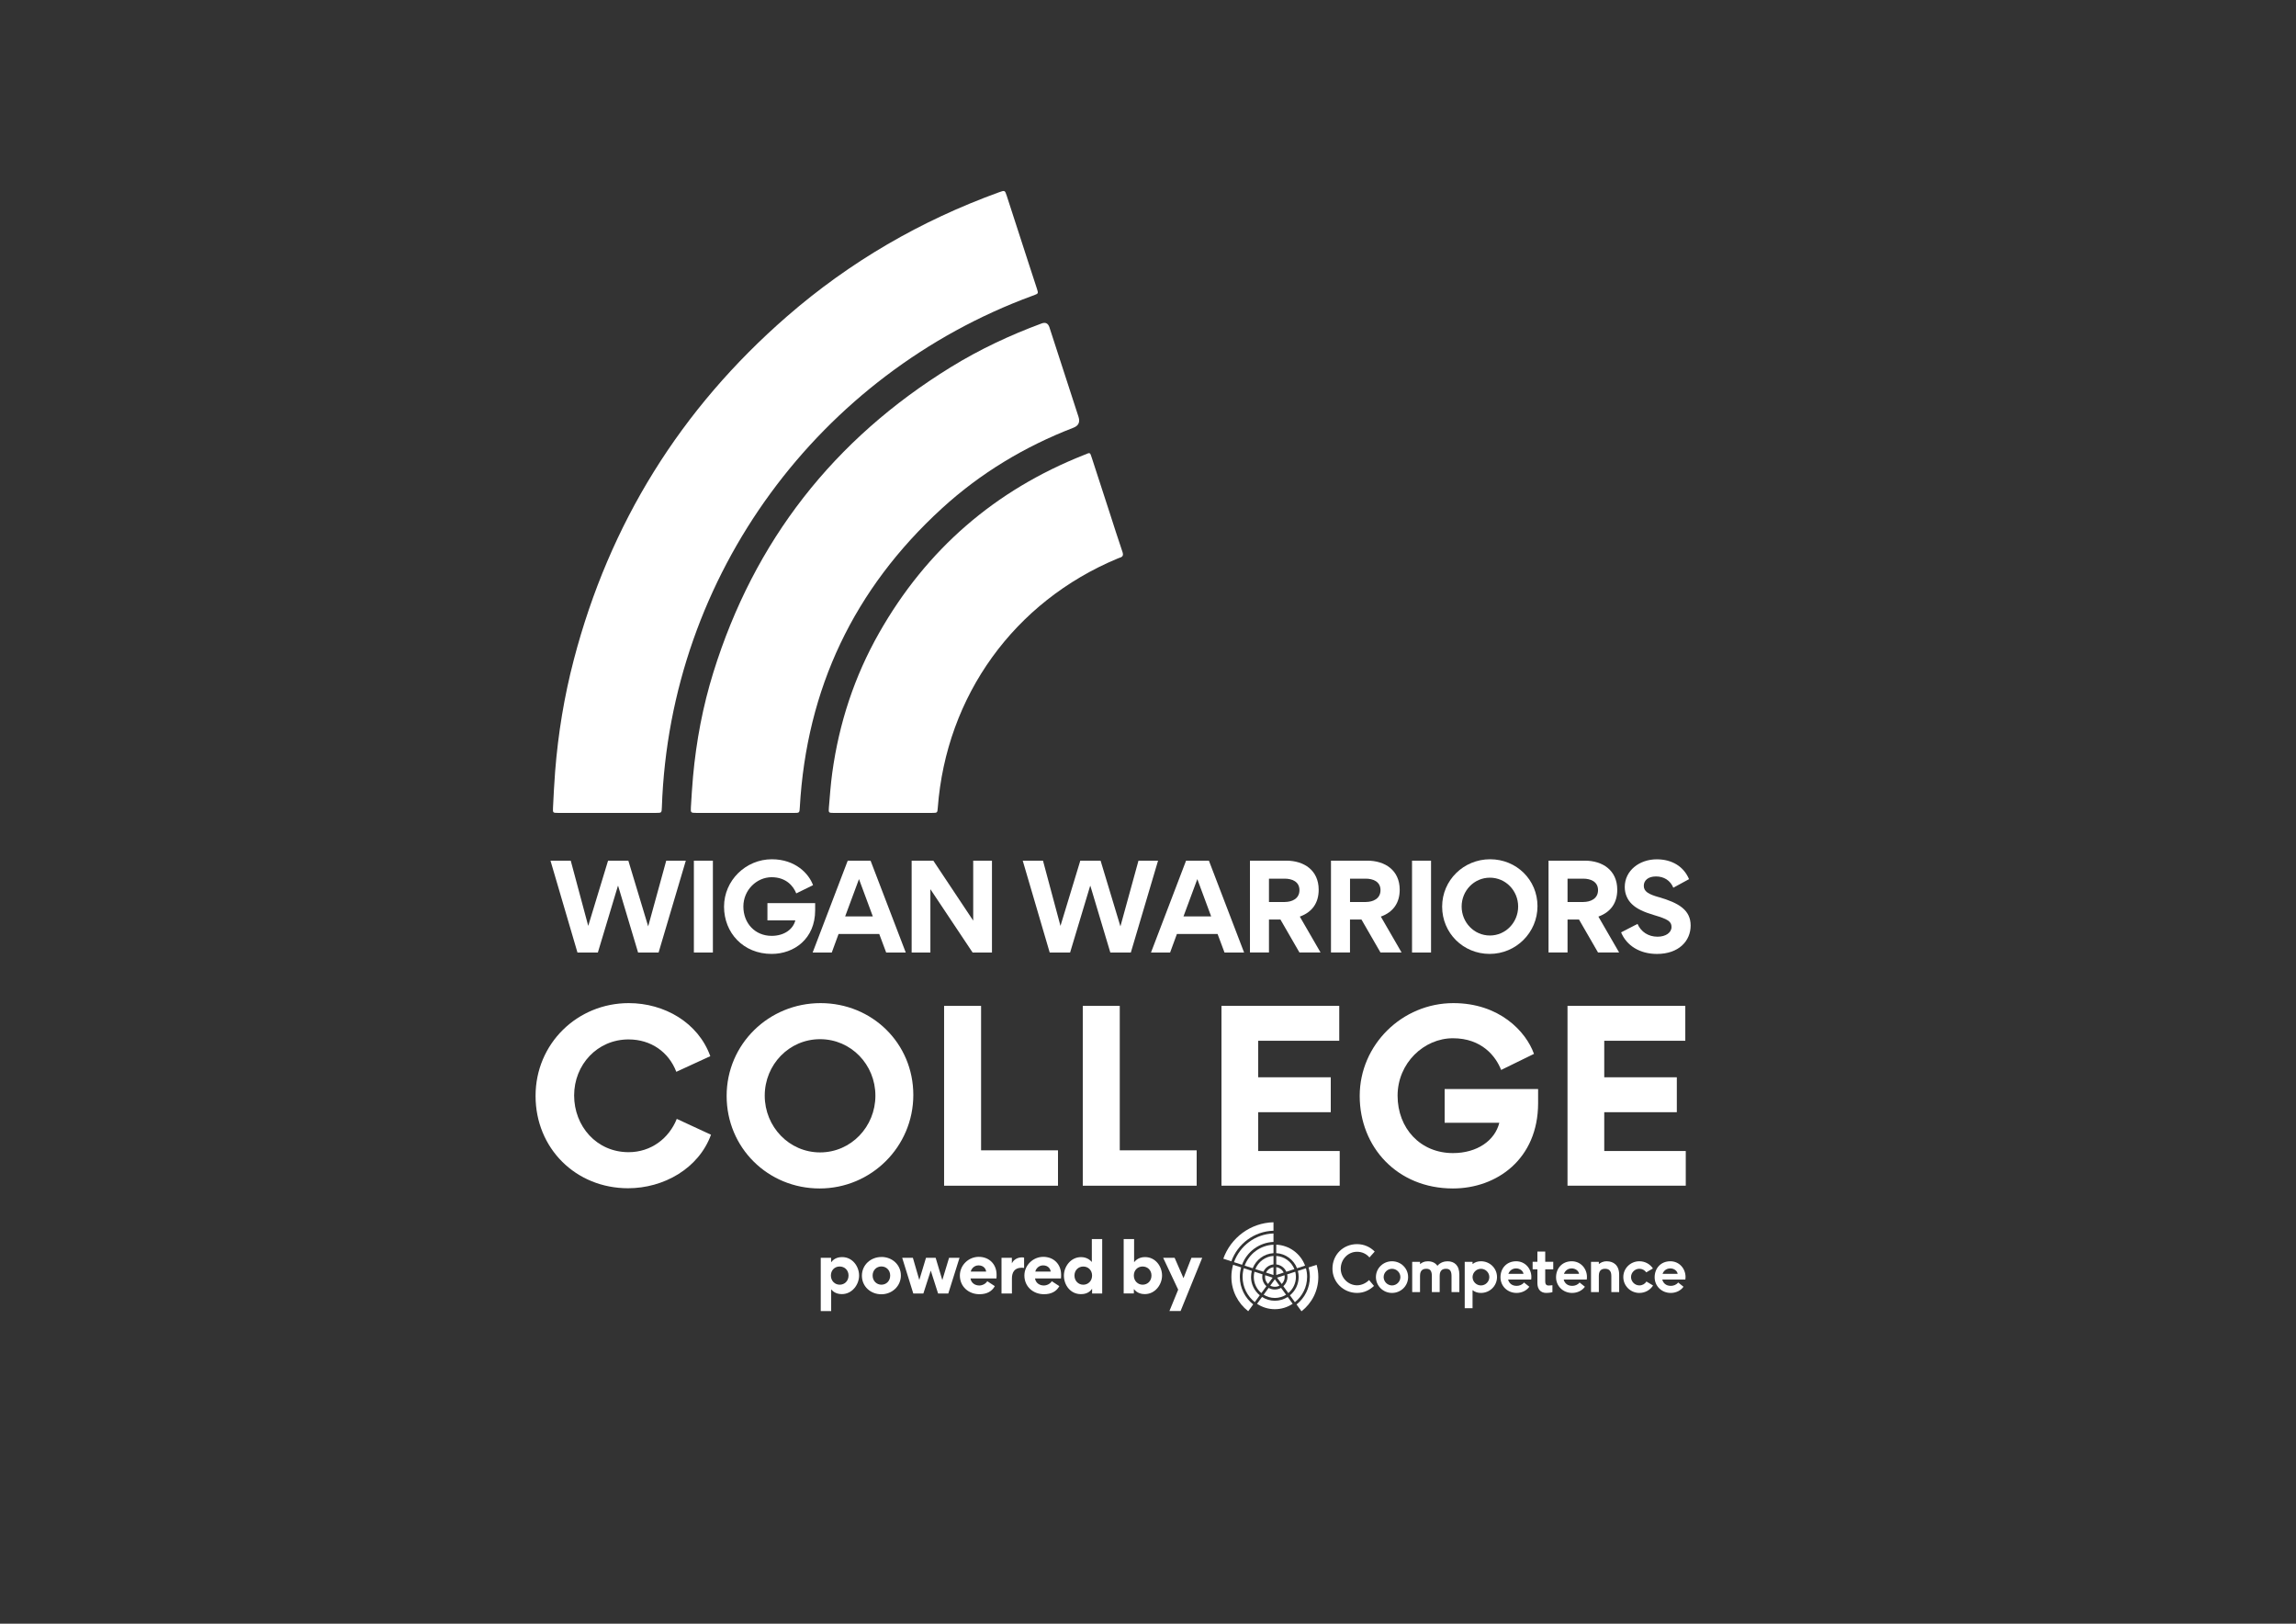 <?xml version="1.0" encoding="UTF-8"?>
<svg id="LOGO" xmlns="http://www.w3.org/2000/svg" version="1.1" viewBox="0 0 841.89 595.28">
  <rect x="0" y="0" width="841.89" height="595.28" fill="#333333" stroke="none"/>
  <defs>
    <style>
      .cls-1 {
        fill: #fff;
        stroke-width: 0px;
      }
    </style>
  </defs>
  <g>
    <path class="cls-1" d="M230.56,367.76c12.97,0,25.43,7.07,29.89,19.45l-12.46,5.73c-2.78-7.24-9.26-11.87-17.51-11.87-11.45,0-19.96,9.26-19.96,20.54s8.25,20.8,19.96,20.8c8.25,0,14.82-5.05,17.68-12.21l12.55,5.81c-4.55,12.46-17.43,19.62-30.4,19.62-19.2,0-33.93-14.65-33.93-33.85s15.32-34.02,34.18-34.02h0Z"/>
    <path class="cls-1" d="M300.87,367.76c18.94,0,34.02,14.74,34.02,33.68s-15.41,34.27-34.35,34.27-34.1-14.9-34.1-33.93,15.49-34.02,34.44-34.02h0ZM300.7,422.49c11.37,0,20.29-9.43,20.29-20.8s-8.92-20.71-20.29-20.71-20.29,9.35-20.29,20.71,8.93,20.8,20.29,20.8Z"/>
    <path class="cls-1" d="M359.73,421.73h28.21v12.97h-41.76v-65.93h13.56v52.96h0Z"/>
    <path class="cls-1" d="M410.58,421.73h28.21v12.97h-41.76v-65.93h13.56v52.96h0Z"/>
    <path class="cls-1" d="M491.07,381.56h-29.72v13.39h26.61v12.8h-26.61v14.23h29.89v12.71h-43.36v-65.93h43.19v12.8h0Z"/>
    <path class="cls-1" d="M532.75,422.74c8.92,0,15.41-4.63,17.01-11.11h-20.04v-12.38h34.27v5.14c0,20.54-15.16,31.32-31.24,31.32-20.38,0-34.18-15.16-34.18-33.93s15.58-34.02,34.35-34.02c16.84,0,26.61,10.36,29.55,18.61l-12.04,5.89c-1.94-4.97-7.07-11.62-17.68-11.62s-20.29,9.09-20.29,21.05,8.34,21.05,20.29,21.05h0Z"/>
    <path class="cls-1" d="M617.96,381.56h-29.72v13.39h26.61v12.8h-26.61v14.23h29.89v12.71h-43.36v-65.93h43.19v12.8h0Z"/>
  </g>
  <g>
    <path class="cls-1" d="M201.84,315.54h7.44l6.41,23.91,7.27-23.91h7.44l7.27,24.08,6.62-24.08h7.18l-9.98,33.67h-7.52l-7.31-24.42h-.09l-7.35,24.42h-7.48l-9.89-33.67h-.01Z"/>
    <path class="cls-1" d="M254.43,349.21v-33.67h6.97v33.67h-6.97Z"/>
    <path class="cls-1" d="M282.94,343.1c4.56,0,7.87-2.37,8.69-5.68h-10.23v-6.32h17.5v2.62c0,10.49-7.74,16-15.95,16-10.41,0-17.46-7.74-17.46-17.33s7.95-17.37,17.54-17.37c8.6,0,13.59,5.29,15.09,9.5l-6.15,3.01c-.99-2.54-3.61-5.93-9.03-5.93s-10.36,4.64-10.36,10.75,4.26,10.75,10.36,10.75h0Z"/>
    <path class="cls-1" d="M310.84,315.54h8.38l12.9,33.67h-7.18l-2.54-6.79h-14.92l-2.49,6.79h-7.01l12.86-33.67h0ZM320.04,335.96l-5.07-13.67-5.07,13.67h10.15,0Z"/>
    <path class="cls-1" d="M334.28,349.21v-33.67h7.95l14.62,21.97v-21.97h6.88v33.67h-7.1l-15.48-23.22v23.22h-6.88.01Z"/>
    <path class="cls-1" d="M375,315.54h7.44l6.41,23.91,7.27-23.91h7.44l7.27,24.08,6.62-24.08h7.18l-9.98,33.67h-7.52l-7.31-24.42h-.09l-7.35,24.42h-7.48l-9.89-33.67h0Z"/>
    <path class="cls-1" d="M434.9,315.54h8.38l12.9,33.67h-7.18l-2.54-6.79h-14.92l-2.49,6.79h-7.01l12.86-33.67h0ZM444.1,335.96l-5.07-13.67-5.07,13.67h10.15,0Z"/>
    <path class="cls-1" d="M469.51,337.12h-4.21v12.08h-6.97v-33.67h13.29c6.54,0,11.91,3.53,11.91,10.66,0,4.82-2.36,8.21-6.92,9.85l7.61,13.16h-7.74l-6.97-12.08ZM471.1,330.68c2.58,0,5.38-1.16,5.38-4.34s-2.79-4.21-5.42-4.21h-5.76v8.56h5.8Z"/>
    <path class="cls-1" d="M499.22,337.12h-4.21v12.08h-6.97v-33.67h13.29c6.54,0,11.91,3.53,11.91,10.66,0,4.82-2.37,8.21-6.92,9.85l7.61,13.16h-7.74l-6.97-12.08ZM500.82,330.68c2.58,0,5.38-1.16,5.38-4.34s-2.79-4.21-5.42-4.21h-5.76v8.56h5.8Z"/>
    <path class="cls-1" d="M517.76,349.21v-33.67h6.97v33.67h-6.97Z"/>
    <path class="cls-1" d="M546.39,315.02c9.67,0,17.37,7.53,17.37,17.2s-7.87,17.5-17.54,17.5-17.42-7.61-17.42-17.33,7.91-17.37,17.59-17.37h0ZM546.31,342.97c5.8,0,10.36-4.82,10.36-10.62s-4.56-10.58-10.36-10.58-10.36,4.77-10.36,10.58,4.56,10.62,10.36,10.62Z"/>
    <path class="cls-1" d="M578.99,337.12h-4.21v12.08h-6.97v-33.67h13.29c6.54,0,11.91,3.53,11.91,10.66,0,4.82-2.37,8.21-6.92,9.85l7.61,13.16h-7.74l-6.97-12.08ZM580.58,330.68c2.58,0,5.38-1.16,5.38-4.34s-2.79-4.21-5.42-4.21h-5.76v8.56h5.8Z"/>
    <path class="cls-1" d="M608.14,328.87c7.48,2.15,11.78,4.77,11.78,10.45s-4.39,10.41-12.34,10.41c-6.36,0-11.18-3.1-13.16-7.91l6.02-3.1c1.29,2.92,3.96,4.69,7.35,4.69,3.01,0,5.12-1.5,5.12-3.57s-1.46-2.88-6.36-4.34c-3.61-1.07-6.41-2.28-8.21-4.08-1.55-1.5-2.58-3.65-2.58-6.23,0-6.02,5.37-10.15,11.74-10.15,5.63,0,9.89,2.67,11.83,7.27l-5.76,3.14c-1.12-2.71-3.48-4.13-6.36-4.13s-4.47,1.46-4.47,3.44c0,2.11,1.81,3.1,5.42,4.13l-.02-.02Z"/>
  </g>
  <path class="cls-1" d="M222.6,298.02h18.02c2,0,2-.03,2.07-2.08,2.93-85.64,58.11-158.88,135.77-187.46.23-.09.48-.16.71-.25,1.58-.63,1.6-.64,1.05-2.37-.94-2.94-1.92-5.86-2.87-8.79-2.73-8.4-5.44-16.8-8.17-25.19-.7-2.16-.72-2.17-2.9-1.38-28.68,10.4-54.66,25.45-77.68,45.47-39,33.91-65.12,75.88-78.2,125.91-3.51,13.41-5.75,27.05-6.84,40.87-.35,4.49-.57,8.99-.79,13.48-.08,1.74,0,1.79,1.8,1.79,6.01.02,12.01,0,18.02,0h0Z"/>
  <path class="cls-1" d="M273.35,298.03h17.76c2.06,0,2.05-.03,2.16-2.04,2.48-43.57,19.88-80.09,52.02-109.53,14.17-12.97,30.4-22.74,48.33-29.66,1.85-.71,2.47-2.04,1.85-3.97-3.53-10.86-7.06-21.71-10.58-32.56-.03-.08-.04-.16-.07-.24-.49-1.49-1.44-1.98-2.85-1.46-11.6,4.29-22.77,9.53-33.3,16.01-42.95,26.46-72.1,63.7-87.09,111.91-3.87,12.45-6.28,25.2-7.46,38.19-.34,3.74-.55,7.48-.78,11.22-.13,2.07-.04,2.11,1.99,2.12,6,.02,12.01,0,18.01,0h0Z"/>
  <path class="cls-1" d="M323.77,298.02h18.01c1.94,0,1.94-.04,2.08-1.86,3.1-41.06,28.03-75.61,65.96-91.4.23-.1.46-.2.7-.27,1.19-.34,1.49-.91,1.05-2.2-1.63-4.72-3.11-9.5-4.66-14.25-2.16-6.65-4.32-13.31-6.49-19.96-.81-2.47-.59-2.22-2.87-1.31-32.71,12.92-57.8,34.66-75.17,65.22-9.08,15.97-14.72,33.14-17.21,51.35-.58,4.22-.87,8.45-1.23,12.69-.17,1.95-.1,1.99,1.82,2,6,.02,12.01,0,18.01,0h0Z"/>
  <g>
    <path class="cls-1" d="M304.8,462.73c1.25-1.69,3.09-1.86,3.99-1.86,3.85,0,6.22,3.46,6.22,6.76s-2.52,6.81-6.32,6.81c-.93,0-2.65-.2-3.87-1.69h-.05v7.92h-3.82v-19.55h3.8v1.62h.05ZM307.91,470.99c1.79,0,3.23-1.37,3.23-3.36s-1.45-3.31-3.26-3.31-3.21,1.35-3.21,3.31,1.45,3.36,3.23,3.36h0Z"/>
    <path class="cls-1" d="M323.22,460.82c3.95,0,7.11,2.89,7.11,6.79s-3.21,6.89-7.16,6.89-7.13-2.87-7.13-6.81,3.21-6.86,7.18-6.86h0ZM323.2,470.99c1.79,0,3.21-1.37,3.21-3.36s-1.45-3.33-3.23-3.33-3.21,1.37-3.21,3.33,1.45,3.36,3.23,3.36Z"/>
    <path class="cls-1" d="M351.84,461.12l-4.12,13.09h-3.75l-2.67-8.36h-.02l-2.7,8.36h-3.7l-4.07-13.09h3.92l2.35,8.11h.02l2.45-8.11h3.53l2.45,8.18,2.48-8.18h3.83Z"/>
    <path class="cls-1" d="M355.86,468.71c.25,1.64,1.64,2.57,3.23,2.57,1.1,0,2.33-.59,2.92-1.57l2.77,1.81c-1.1,1.98-2.99,2.96-5.64,2.96-3.97,0-7.18-2.79-7.18-6.86,0-3.77,3.16-6.84,6.94-6.84s6.52,2.67,6.52,6.54c0,.47,0,.93-.05,1.37h-9.51v.02ZM361.59,466.19c-.07-.96-.88-2.28-2.79-2.28-1.72,0-2.7,1.42-2.84,2.28h5.64-.01Z"/>
    <path class="cls-1" d="M375.51,464.84c-.29-.05-.56-.07-.91-.07-2.62,0-3.55,1.74-3.55,3.9v5.54h-3.82v-13.09h3.8v2.01h.02c.51-1.13,1.86-2.16,3.7-2.16.27,0,.61.05.76.1v3.77Z"/>
    <path class="cls-1" d="M379.52,468.71c.25,1.64,1.64,2.57,3.23,2.57,1.1,0,2.33-.59,2.92-1.57l2.77,1.81c-1.1,1.98-2.99,2.96-5.64,2.96-3.97,0-7.18-2.79-7.18-6.86,0-3.77,3.16-6.84,6.94-6.84s6.52,2.67,6.52,6.54c0,.47,0,.93-.05,1.37h-9.51v.02ZM385.26,466.19c-.07-.96-.88-2.28-2.79-2.28-1.72,0-2.7,1.42-2.84,2.28h5.64-.01Z"/>
    <path class="cls-1" d="M400.4,472.54c-1.23,1.79-3.19,1.91-4.07,1.91-3.8,0-6.22-3.28-6.22-6.81,0-3.31,2.52-6.76,6.27-6.76.76,0,2.57.15,3.92,1.74h.05v-8.36h3.8v19.95h-3.7v-1.67h-.05,0ZM397.21,464.33c-1.79,0-3.23,1.35-3.23,3.31s1.45,3.36,3.23,3.36,3.23-1.37,3.23-3.36-1.45-3.31-3.23-3.31Z"/>
    <path class="cls-1" d="M415.91,462.68c1.3-1.67,3.19-1.81,3.97-1.81,3.85,0,6.22,3.46,6.22,6.76s-2.52,6.81-6.32,6.81c-.86,0-2.72-.17-3.97-1.81h-.05v1.57h-3.73v-19.95h3.82v8.43h.06ZM418.99,470.99c1.79,0,3.23-1.37,3.23-3.36s-1.45-3.31-3.26-3.31-3.21,1.35-3.21,3.31,1.45,3.36,3.23,3.36h0Z"/>
    <path class="cls-1" d="M430.7,461.12l3.26,7.47,2.92-7.47h3.95l-7.94,19.53h-4.09l3.21-7.84-5.51-11.69h4.22-.02Z"/>
  </g>
  <g>
    <path class="cls-1" d="M466.96,451.2v-3.1c-8.49.21-15.69,5.73-18.4,13.36l2.95.96c2.3-6.39,8.33-11.01,15.45-11.22h0Z"/>
    <path class="cls-1" d="M454.62,468.14c0-1.21.17-2.38.48-3.49l-2.95-.96c-.41,1.41-.63,2.9-.63,4.45,0,5.11,2.42,9.66,6.17,12.58l1.82-2.51c-2.98-2.35-4.89-6-4.89-10.08h0Z"/>
    <path class="cls-1" d="M483.4,468.14c0-1.54-.22-3.03-.63-4.44l-2.95.96c.31,1.11.48,2.28.48,3.49,0,4.08-1.91,7.72-4.89,10.08l1.82,2.51c3.75-2.92,6.17-7.47,6.17-12.58v-.02Z"/>
    <path class="cls-1" d="M466.96,455.31v-3.1c-6.67.21-12.32,4.54-14.48,10.52l2.95.96c1.76-4.74,6.24-8.17,11.54-8.38h-.01Z"/>
    <path class="cls-1" d="M475.59,464.96l2.95-.96c-1.62-4.34-5.72-7.47-10.57-7.68v3.1c3.47.2,6.41,2.44,7.62,5.54h0Z"/>
    <path class="cls-1" d="M462.75,475.49l-1.82,2.51c1.87,1.25,4.12,1.97,6.53,1.97s4.66-.73,6.53-1.98l-1.82-2.51c-1.36.88-2.98,1.39-4.71,1.39s-3.35-.51-4.71-1.39h0Z"/>
    <path class="cls-1" d="M466.96,459.43v-3.1c-4.85.21-8.94,3.34-10.57,7.67l2.95.96c1.22-3.09,4.15-5.33,7.62-5.53Z"/>
    <path class="cls-1" d="M479.29,468.14c0-1.1-.15-2.16-.44-3.17l-2.95.96c.19.71.29,1.45.29,2.21,0,2.72-1.25,5.15-3.2,6.75l1.82,2.51c2.72-2.17,4.47-5.51,4.47-9.25h.01Z"/>
    <path class="cls-1" d="M458.73,468.14c0-.77.1-1.51.29-2.22l-2.95-.96c-.28,1.01-.44,2.07-.44,3.17,0,3.74,1.75,7.09,4.47,9.25l1.82-2.51c-1.95-1.6-3.2-4.03-3.2-6.75v.02Z"/>
    <path class="cls-1" d="M465.18,472.15l-1.83,2.51c1.19.75,2.6,1.19,4.11,1.19s2.92-.44,4.11-1.19l-1.83-2.51c-.68.39-1.46.61-2.29.61s-1.61-.22-2.29-.61h.02Z"/>
    <path class="cls-1" d="M475.18,468.14c0-.66-.08-1.29-.24-1.9l-2.96.96c.06.3.1.62.1.94,0,1.35-.58,2.57-1.51,3.41l1.83,2.51c1.7-1.42,2.78-3.55,2.78-5.92Z"/>
    <path class="cls-1" d="M462.84,468.14c0-.32.03-.64.1-.94l-2.96-.96c-.16.61-.24,1.25-.24,1.9,0,2.38,1.08,4.51,2.78,5.93l1.83-2.51c-.93-.85-1.51-2.06-1.51-3.41h0Z"/>
    <path class="cls-1" d="M471.67,466.24l2.96-.96c-1.08-2.69-3.63-4.63-6.65-4.83v3.11c1.65.18,3.04,1.23,3.7,2.69h-.01Z"/>
    <path class="cls-1" d="M466.96,463.55v-3.11c-3.02.2-5.57,2.14-6.65,4.83l2.96.96c.66-1.45,2.05-2.5,3.7-2.68h-.01Z"/>
    <path class="cls-1" d="M467.46,471.75c.61,0,1.18-.15,1.69-.42l-1.69-2.32-1.69,2.32c.5.27,1.08.42,1.69.42Z"/>
    <path class="cls-1" d="M463.86,468.14c0,1.01.42,1.93,1.1,2.59l1.69-2.32-2.73-.89c-.04.2-.06.41-.06.63h0Z"/>
    <path class="cls-1" d="M467.97,464.57v2.86l2.73-.89c-.52-1.05-1.53-1.81-2.73-1.98h0Z"/>
    <path class="cls-1" d="M464.23,466.55l2.72.89v-2.86c-1.2.17-2.21.93-2.72,1.98h0Z"/>
    <path class="cls-1" d="M471.07,468.14c0-.21-.02-.42-.06-.62l-2.73.89,1.69,2.32c.67-.66,1.1-1.57,1.1-2.58h0Z"/>
  </g>
  <g>
    <path class="cls-1" d="M497.62,474.01c-4.97,0-9.04-3.88-9.04-8.92s3.88-8.97,9.02-8.97c2.59,0,4.83,1.05,6.47,2.73l-1.92,2.15c-1.14-1.33-2.71-2.08-4.55-2.08-3.39,0-5.98,2.85-5.98,6.19s2.69,6.1,6,6.1c1.66,0,3.32-.82,4.39-1.92l1.8,2.15c-1.61,1.54-3.74,2.57-6.19,2.57h0Z"/>
    <path class="cls-1" d="M510.41,474.01c-3.27,0-5.89-2.62-5.89-5.82s2.62-5.79,5.89-5.79,5.91,2.57,5.91,5.79-2.62,5.82-5.91,5.82ZM510.41,465.16c-1.68,0-3.06,1.4-3.06,3.04s1.38,3.06,3.06,3.06,3.08-1.4,3.08-3.06-1.38-3.04-3.08-3.04Z"/>
    <path class="cls-1" d="M532.24,467.78c0-2.27-1-2.62-2.03-2.62-1.14,0-2.31.44-2.31,2.57v5.98h-2.87v-5.93c0-2.27-1-2.62-2.03-2.62-1.14,0-2.31.44-2.31,2.57v5.98h-2.87v-11.09h2.87v.82c.7-.51,1.4-1.03,2.87-1.03s2.73.51,3.5,1.66c1.05-1.26,2.55-1.66,3.71-1.66,2.45,0,4.34,1.42,4.34,4.9v6.4h-2.87v-5.93h0Z"/>
    <path class="cls-1" d="M537.08,462.61h2.87v.82c.89-.72,1.94-1.03,3.08-1.03,3.27,0,5.89,2.57,5.89,5.79s-2.62,5.82-5.89,5.82c-1.14,0-2.2-.3-3.08-1.03v6.63h-2.87v-17h0ZM543.04,471.26c1.68,0,3.06-1.4,3.06-3.06s-1.38-3.04-3.06-3.04-3.01,1.35-3.08,2.92v.26c.07,1.59,1.42,2.92,3.08,2.92h0Z"/>
    <path class="cls-1" d="M556.08,471.42c1,0,2.08-.37,2.73-1.24l1.96,1.56c-1,1.42-2.78,2.27-4.67,2.27-3.34,0-5.91-2.5-5.91-5.75s2.22-5.86,5.75-5.86c3.27,0,5.58,2.66,5.58,5.79,0,.3-.02.63-.07.91h-8.46c.33,1.35,1.42,2.31,3.08,2.31h0ZM555.92,465.02c-1.33,0-2.41.79-2.83,1.99h5.54c-.16-1.12-1.33-1.99-2.71-1.99h0Z"/>
    <path class="cls-1" d="M567.02,474.01c-2.17,0-3.29-1.42-3.29-3.6v-5.05h-1.75v-2.76h1.75v-3.76h2.87v3.76h2.94v2.76h-2.94v4.44c0,.77.21,1.49,1.24,1.49.72,0,1.4-.12,1.4-.12v2.55s-.84.28-2.22.28h0Z"/>
    <path class="cls-1" d="M576.46,471.42c1,0,2.08-.37,2.73-1.24l1.96,1.56c-1,1.42-2.78,2.27-4.67,2.27-3.34,0-5.91-2.5-5.91-5.75s2.22-5.86,5.75-5.86c3.27,0,5.58,2.66,5.58,5.79,0,.3-.02.63-.07.91h-8.46c.33,1.35,1.42,2.31,3.08,2.31h0ZM576.3,465.02c-1.33,0-2.41.79-2.83,1.99h5.54c-.16-1.12-1.33-1.99-2.71-1.99h0Z"/>
    <path class="cls-1" d="M590.84,467.78c0-2.15-1.14-2.62-2.29-2.62s-2.29.44-2.29,2.57v5.98h-2.87v-11.09h2.87v.82c.63-.47,1.4-1.03,2.92-1.03,2.43,0,4.53,1.42,4.53,4.9v6.4h-2.87v-5.93h0Z"/>
    <path class="cls-1" d="M601.12,474.01c-3.27,0-5.89-2.62-5.89-5.82s2.62-5.79,5.89-5.79c2.1,0,3.92,1.05,4.97,2.64l-2.45,1.42c-.56-.79-1.47-1.31-2.52-1.31-1.68,0-3.06,1.4-3.06,3.04s1.38,3.06,3.06,3.06c1.1,0,2.06-.56,2.59-1.42l2.43,1.45c-1.03,1.64-2.9,2.73-5.02,2.73h0Z"/>
    <path class="cls-1" d="M612.61,471.42c1,0,2.08-.37,2.73-1.24l1.96,1.56c-1,1.42-2.78,2.27-4.67,2.27-3.34,0-5.91-2.5-5.91-5.75s2.22-5.86,5.75-5.86c3.27,0,5.58,2.66,5.58,5.79,0,.3-.02.63-.07.91h-8.46c.33,1.35,1.42,2.31,3.08,2.31h0ZM612.45,465.02c-1.33,0-2.41.79-2.83,1.99h5.54c-.16-1.12-1.33-1.99-2.71-1.99h0Z"/>
  </g>
</svg>